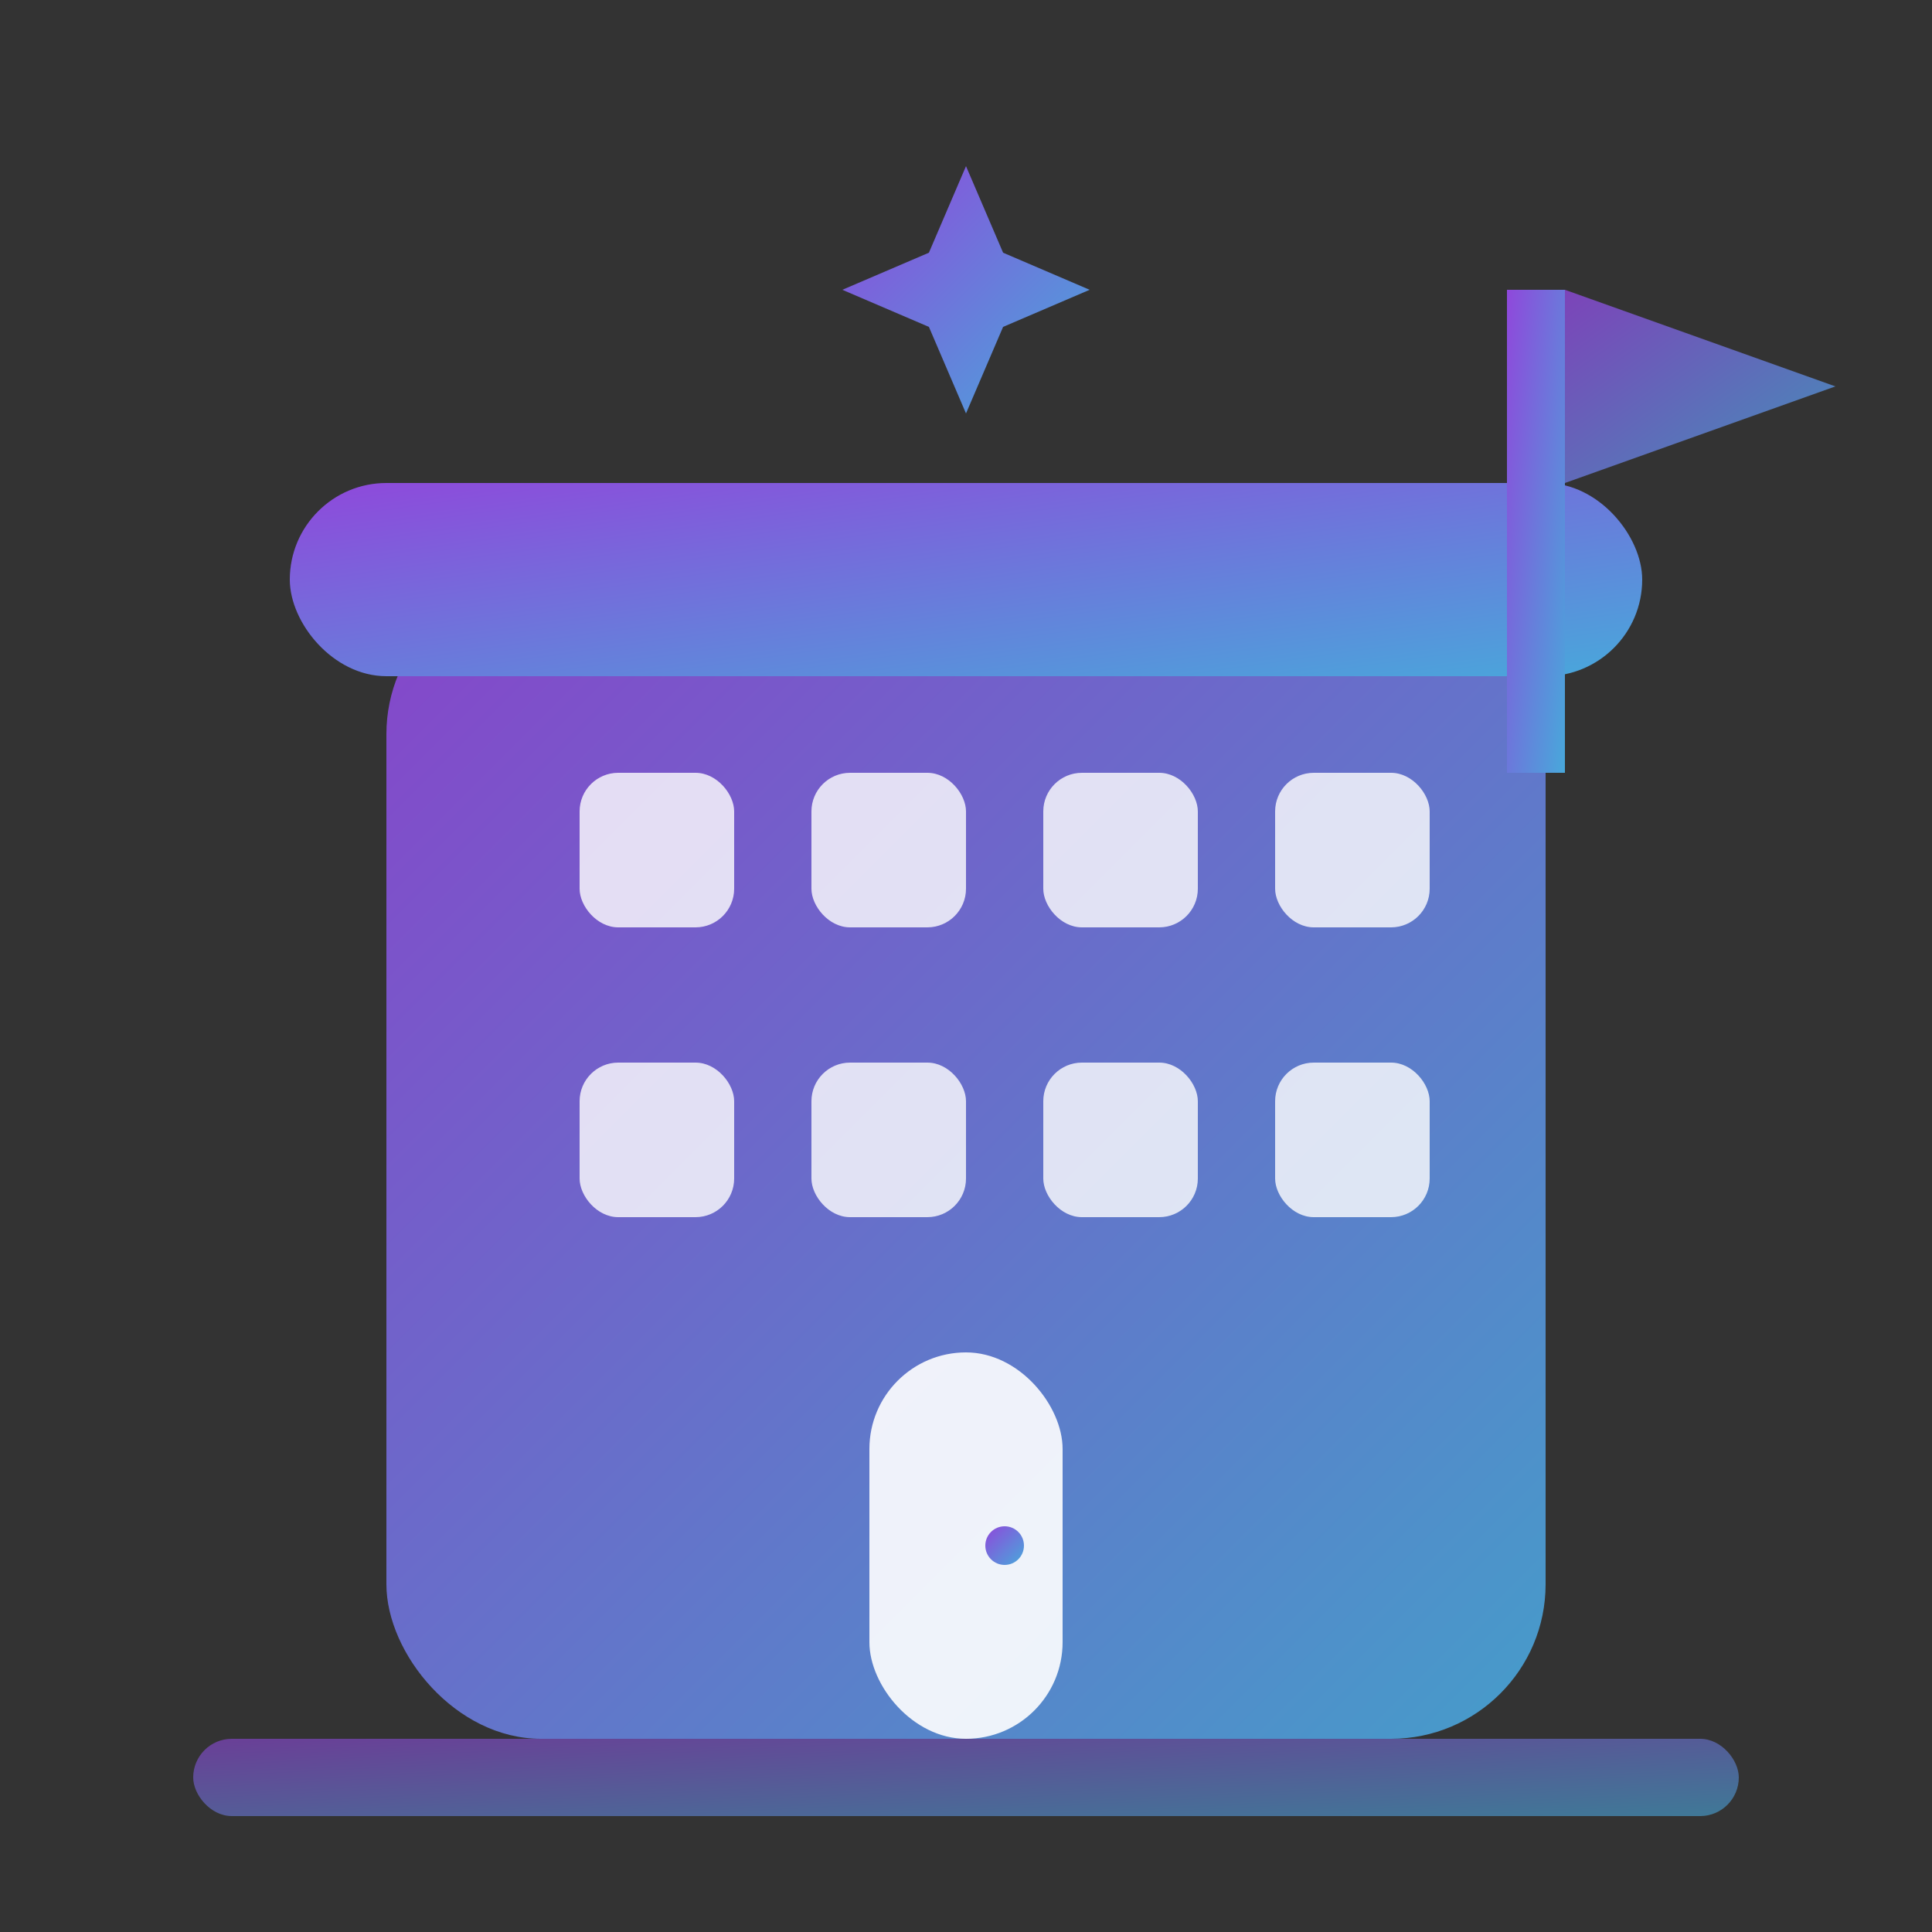 <svg width="100" height="100" viewBox="0 0 100 100" xmlns="http://www.w3.org/2000/svg">
  <rect x="0" y="0" width="100" height="100" fill="#333333" stroke="none"/>
  <defs>
    <linearGradient id="companyGradient" x1="0%" y1="0%" x2="100%" y2="100%">
      <stop offset="0%" style="stop-color:#8f48db;stop-opacity:1" />
      <stop offset="100%" style="stop-color:#48a8db;stop-opacity:1" />
    </linearGradient>
  </defs>
  
  <!-- Building structure -->
  <rect x="20" y="30" width="60" height="60" rx="8" fill="url(#companyGradient)" opacity="0.9"/>
  <rect x="15" y="25" width="70" height="10" rx="5" fill="url(#companyGradient)"/>
  
  <!-- Windows -->
  <rect x="30" y="40" width="8" height="8" rx="2" fill="white" opacity="0.8"/>
  <rect x="42" y="40" width="8" height="8" rx="2" fill="white" opacity="0.8"/>
  <rect x="54" y="40" width="8" height="8" rx="2" fill="white" opacity="0.8"/>
  <rect x="66" y="40" width="8" height="8" rx="2" fill="white" opacity="0.8"/>
  
  <rect x="30" y="55" width="8" height="8" rx="2" fill="white" opacity="0.8"/>
  <rect x="42" y="55" width="8" height="8" rx="2" fill="white" opacity="0.8"/>
  <rect x="54" y="55" width="8" height="8" rx="2" fill="white" opacity="0.8"/>
  <rect x="66" y="55" width="8" height="8" rx="2" fill="white" opacity="0.8"/>
  
  <!-- Door -->
  <rect x="45" y="70" width="10" height="20" rx="5" fill="white" opacity="0.9"/>
  <circle cx="52" cy="80" r="1" fill="url(#companyGradient)"/>
  
  <!-- Company flag -->
  <rect x="78" y="15" width="3" height="25" fill="url(#companyGradient)"/>
  <path d="M 81 15 L 95 20 L 81 25 Z" fill="url(#companyGradient)" opacity="0.8"/>
  
  <!-- Excellence star -->
  <g transform="translate(50, 15) scale(0.8)">
    <path d="M 0 -8 L 2.4 -2.4 L 8 0 L 2.4 2.4 L 0 8 L -2.4 2.4 L -8 0 L -2.4 -2.4 Z" fill="url(#companyGradient)"/>
  </g>
  
  <!-- Foundation line -->
  <rect x="10" y="90" width="80" height="4" rx="2" fill="url(#companyGradient)" opacity="0.6"/>
</svg>
